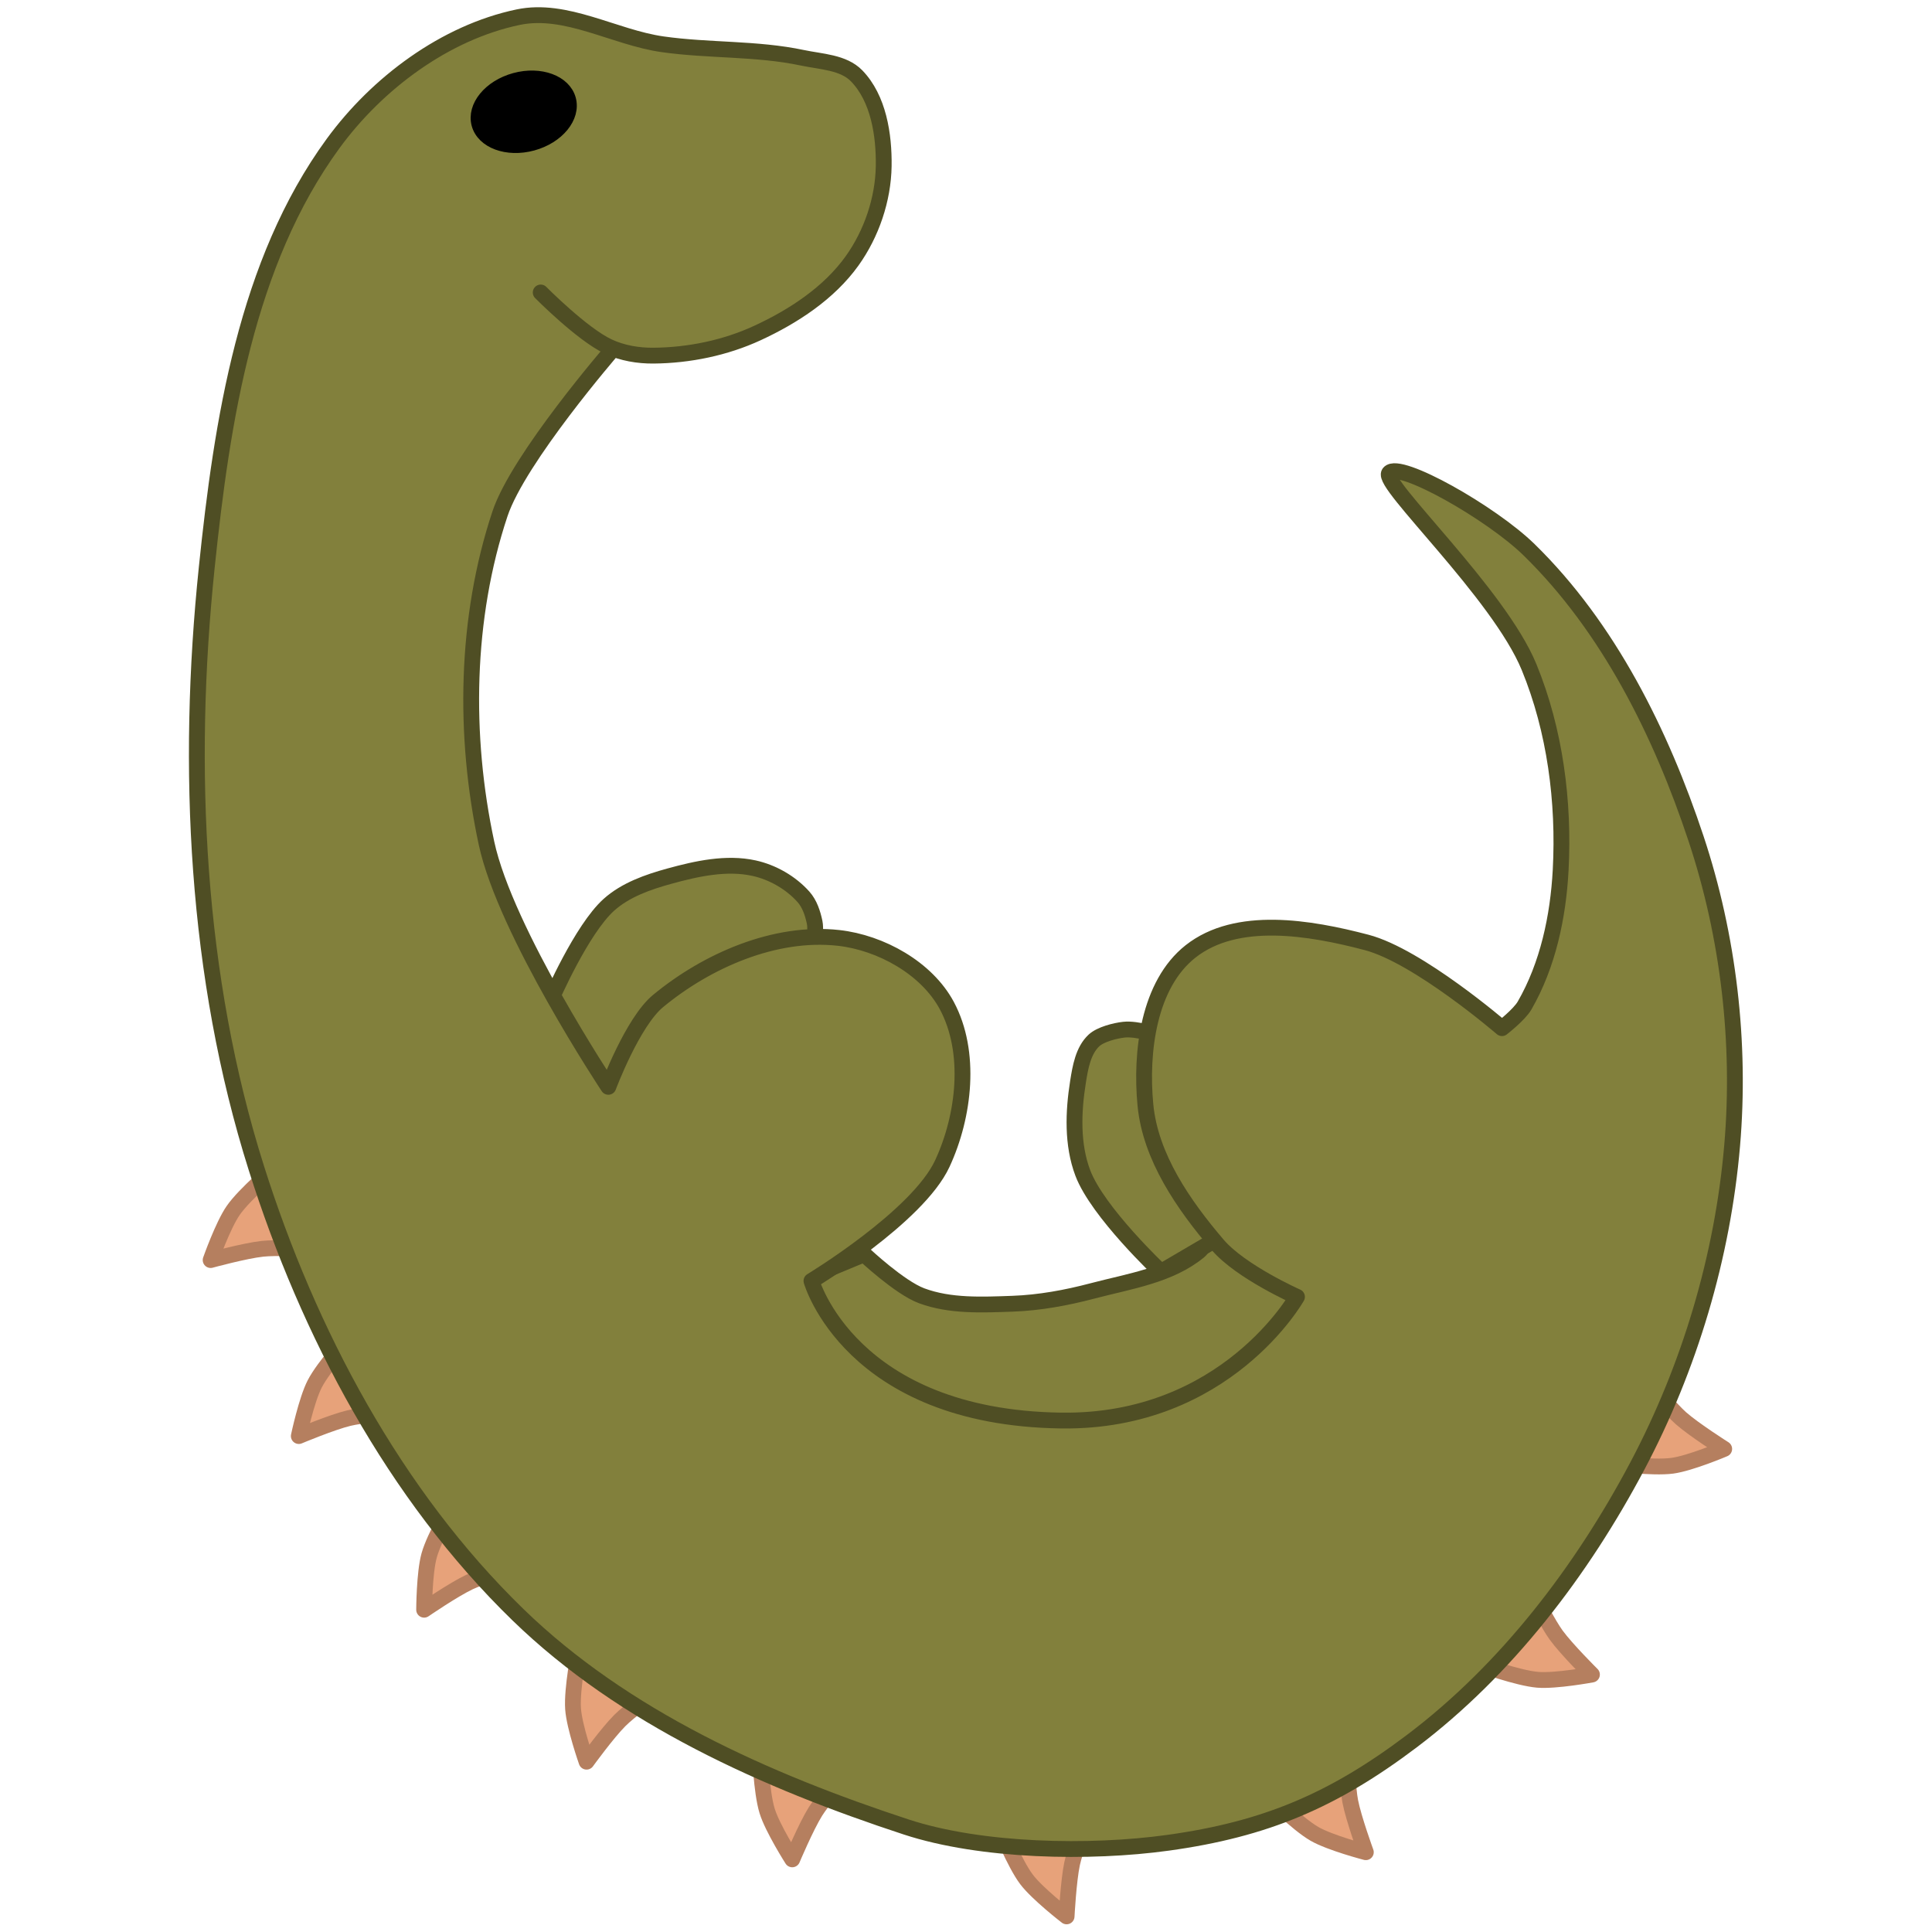 <?xml version="1.0" encoding="UTF-8" standalone="no"?>
<!-- Created with Inkscape (http://www.inkscape.org/) -->

<svg
   width="64"
   height="64"
   viewBox="0 0 16.933 16.933"
   version="1.1"
   id="svg1"
   inkscape:version="1.2.1 (9c6d41e410, 2022-07-14)"
   sodipodi:docname="favicon.svg"
   inkscape:export-filename="favicon.ico"
   inkscape:export-xdpi="96"
   inkscape:export-ydpi="96"
   xmlns:inkscape="http://www.inkscape.org/namespaces/inkscape"
   xmlns:sodipodi="http://sodipodi.sourceforge.net/DTD/sodipodi-0.dtd"
   xmlns="http://www.w3.org/2000/svg"
   xmlns:svg="http://www.w3.org/2000/svg">
  <sodipodi:namedview
     id="namedview1"
     pagecolor="#ffffff"
     bordercolor="#666666"
     borderopacity="1.0"
     inkscape:showpageshadow="2"
     inkscape:pageopacity="0.0"
     inkscape:pagecheckerboard="0"
     inkscape:deskcolor="#d1d1d1"
     inkscape:document-units="mm"
     inkscape:zoom="8"
     inkscape:cx="39.5"
     inkscape:cy="30.3125"
     inkscape:window-width="1440"
     inkscape:window-height="890"
     inkscape:window-x="-6"
     inkscape:window-y="-6"
     inkscape:window-maximized="1"
     inkscape:current-layer="layer1"
     showgrid="false" />
  <defs
     id="defs1" />
  <g
     inkscape:label="Layer 1"
     inkscape:groupmode="layer"
     id="layer1">
    <g
       id="g1541"
       transform="matrix(0.304,0,0,0.304,-8.129,-6.87)">
      <path
         style="fill:#e7a27a;fill-opacity:1;stroke:#b57f5f;stroke-width:0.456;stroke-linecap:round;stroke-linejoin:round;stroke-opacity:1"
         d="m 34.7,56.26 c 0,0 -0.904,0.757 -1.236,1.236 -0.299,0.431 -0.651,1.431 -0.651,1.431 0,0 0.989,-0.271 1.496,-0.325 0.388,-0.042 1.171,0 1.171,0 z"
         id="path17-1"
         sodipodi:nodetypes="cscscc" />
      <path
         style="fill:#e7a27a;fill-opacity:1;stroke:#b57f5f;stroke-width:0.456;stroke-linecap:round;stroke-linejoin:round;stroke-opacity:1"
         d="m 36.879,61.11 c 0,0 -0.798,0.868 -1.065,1.387 -0.24,0.466 -0.459,1.504 -0.459,1.504 0,0 0.945,-0.397 1.441,-0.517 0.379,-0.092 1.161,-0.152 1.161,-0.152 z"
         id="path17-3"
         sodipodi:nodetypes="cscscc" />
      <path
         style="fill:#e7a27a;fill-opacity:1;stroke:#b57f5f;stroke-width:0.456;stroke-linecap:round;stroke-linejoin:round;stroke-opacity:1"
         d="m 39.875,65.869 c 0,0 -0.606,1.012 -0.762,1.573 -0.141,0.505 -0.145,1.566 -0.145,1.566 0,0 0.845,-0.58 1.307,-0.798 0.353,-0.167 1.106,-0.384 1.106,-0.384 z"
         id="path17-0"
         sodipodi:nodetypes="cscscc" />
      <path
         style="fill:#e7a27a;fill-opacity:1;stroke:#b57f5f;stroke-width:0.456;stroke-linecap:round;stroke-linejoin:round;stroke-opacity:1"
         d="m 43.452,70.128 c 0,0 -0.231,1.157 -0.19,1.738 0.037,0.523 0.389,1.523 0.389,1.523 0,0 0.601,-0.83 0.963,-1.191 0.276,-0.276 0.913,-0.733 0.913,-0.733 z"
         id="path17-2"
         sodipodi:nodetypes="cscscc" />
      <path
         style="fill:#e7a27a;fill-opacity:1;stroke:#b57f5f;stroke-width:0.456;stroke-linecap:round;stroke-linejoin:round;stroke-opacity:1"
         d="m 48.648,73.073 c 0,0 0.037,1.179 0.209,1.736 0.154,0.501 0.724,1.396 0.724,1.396 0,0 0.398,-0.945 0.668,-1.378 0.207,-0.331 0.723,-0.921 0.723,-0.921 z"
         id="path17-4"
         sodipodi:nodetypes="cscscc" />
      <path
         style="fill:#e7a27a;fill-opacity:1;stroke:#b57f5f;stroke-width:0.456;stroke-linecap:round;stroke-linejoin:round;stroke-opacity:1"
         d="m 55.548,75.222 c 0,0 0.436,1.096 0.787,1.561 0.316,0.418 1.156,1.066 1.156,1.066 0,0 0.053,-1.024 0.159,-1.523 0.082,-0.382 0.367,-1.112 0.367,-1.112 z"
         id="path17-02"
         sodipodi:nodetypes="cscscc" />
      <path
         style="fill:#e7a27a;fill-opacity:1;stroke:#b57f5f;stroke-width:0.456;stroke-linecap:round;stroke-linejoin:round;stroke-opacity:1"
         d="m 63.302,74.341 c 0,0 0.83,0.838 1.335,1.129 0.454,0.262 1.481,0.529 1.481,0.529 0,0 -0.352,-0.963 -0.449,-1.464 -0.074,-0.383 -0.098,-1.167 -0.098,-1.167 z"
         id="path17-02-0"
         sodipodi:nodetypes="cscscc" />
      <path
         style="fill:#e7a27a;fill-opacity:1;stroke:#b57f5f;stroke-width:0.456;stroke-linecap:round;stroke-linejoin:round;stroke-opacity:1"
         d="m 69.384,70.574 c 0,0 1.108,0.405 1.688,0.454 0.522,0.043 1.565,-0.151 1.565,-0.151 0,0 -0.728,-0.722 -1.029,-1.134 -0.23,-0.315 -0.585,-1.015 -0.585,-1.015 z"
         id="path17-02-0-4"
         sodipodi:nodetypes="cscscc" />
      <path
         style="fill:#e7a27a;fill-opacity:1;stroke:#b57f5f;stroke-width:0.456;stroke-linecap:round;stroke-linejoin:round;stroke-opacity:1"
         d="m 73.208,64.777 c 0,0 1.169,0.157 1.746,0.08 0.519,-0.07 1.496,-0.485 1.496,-0.485 0,0 -0.866,-0.548 -1.249,-0.886 -0.292,-0.259 -0.79,-0.865 -0.79,-0.865 z"
         id="path17-02-0-1"
         sodipodi:nodetypes="cscscc" />
      <path
         style="fill:#82803c;fill-opacity:1;stroke:#4f4e24;stroke-width:0.456;stroke-linecap:round;stroke-linejoin:round;stroke-opacity:1"
         d="m 42.637,51.4 c 0,0 0.868,-2.005 1.656,-2.714 0.479,-0.431 1.126,-0.657 1.748,-0.828 0.787,-0.216 1.641,-0.405 2.438,-0.23 0.537,0.118 1.06,0.418 1.426,0.828 0.178,0.2 0.267,0.474 0.322,0.736 0.035,0.165 0,0.506 0,0.506 l -5.658,4.922 z"
         id="path4-5"
         sodipodi:nodetypes="csssssccc" />
      <path
         style="fill:#82803c;fill-opacity:1;stroke:#4f4e24;stroke-width:0.456;stroke-linecap:round;stroke-linejoin:round;stroke-opacity:1"
         d="m 51.654,58.76 c 0,0 1.018,0.958 1.656,1.196 0.822,0.306 1.745,0.261 2.622,0.23 0.776,-0.028 1.549,-0.17 2.3,-0.368 1.06,-0.28 2.239,-0.449 3.082,-1.15 0.138,-0.114 0.276,-0.46 0.276,-0.46 l 3.22,1.794 -3.772,4.094 -5.75,0.46 -4.83,-1.656 -1.242,-3.128 z"
         id="path5-3"
         sodipodi:nodetypes="cssssccccccc" />
      <path
         style="fill:#82803c;fill-opacity:1;stroke:#4f4e24;stroke-width:0.456;stroke-linecap:round;stroke-linejoin:round;stroke-opacity:1"
         d="m 60.211,59.266 c 0,0 -1.827,-1.718 -2.254,-2.852 -0.309,-0.819 -0.275,-1.758 -0.138,-2.622 0.067,-0.422 0.148,-0.904 0.46,-1.196 0.188,-0.176 0.607,-0.282 0.863,-0.311 0.382,-0.043 1.024,0.173 1.024,0.173 l 3.496,4.784 z"
         id="path11-4"
         sodipodi:nodetypes="cssssccc" />
      <path
         style="fill:#82803c;fill-opacity:1;stroke:#4f4e24;stroke-width:0.456;stroke-linecap:round;stroke-linejoin:round;stroke-opacity:1"
         d="m 44.387,32.692 c 0,0 -2.698,3.118 -3.231,4.716 -1.002,3.006 -1.055,6.4 -0.39,9.499 0.549,2.56 3.513,7.026 3.513,7.026 0,0 0.698,-1.865 1.431,-2.472 1.416,-1.172 3.378,-2.025 5.205,-1.822 1.22,0.136 2.543,0.87 3.123,1.952 0.717,1.339 0.509,3.176 -0.13,4.554 -0.711,1.533 -3.773,3.383 -3.773,3.383 0,0 1.114,3.942 7.202,4.026 4.754,0.065 6.796,-3.567 6.796,-3.567 0,0 -1.624,-0.721 -2.288,-1.5 -0.982,-1.151 -1.938,-2.527 -2.082,-4.034 -0.146,-1.53 0.094,-3.472 1.301,-4.424 1.33,-1.049 3.436,-0.69 5.075,-0.26 1.49,0.391 3.904,2.472 3.904,2.472 0,0 0.497,-0.385 0.651,-0.651 0.673,-1.167 0.969,-2.559 1.041,-3.904 0.105,-1.972 -0.161,-4.028 -0.911,-5.855 -0.873,-2.127 -4.281,-5.289 -4.034,-5.595 0.286,-0.355 2.937,1.14 4.034,2.212 2.293,2.241 3.804,5.285 4.814,8.328 0.936,2.818 1.294,5.889 1.041,8.848 -0.273,3.2 -1.229,6.401 -2.732,9.238 -1.601,3.023 -3.775,5.876 -6.506,7.937 -2.264,1.709 -4.217,2.539 -7.026,2.928 -2.254,0.312 -5.385,0.254 -7.547,-0.455 -4.039,-1.325 -8.14,-3.155 -11.19,-6.116 -3.571,-3.466 -6.047,-8.137 -7.547,-12.882 -1.745,-5.519 -2.029,-11.548 -1.431,-17.306 0.439,-4.231 1.135,-8.795 3.643,-12.231 1.27,-1.739 3.227,-3.201 5.335,-3.643 1.382,-0.29 2.766,0.582 4.164,0.781 1.337,0.19 2.712,0.11 4.034,0.39 0.537,0.114 1.179,0.127 1.561,0.52 0.631,0.65 0.794,1.697 0.781,2.602 -0.015,0.96 -0.352,1.951 -0.911,2.732 -0.666,0.931 -1.693,1.602 -2.732,2.082 -0.927,0.428 -1.972,0.642 -2.993,0.651 -0.442,0.004 -0.9,-0.073 -1.301,-0.26 -0.755,-0.352 -1.952,-1.561 -1.952,-1.561"
         id="path2-2"
         sodipodi:nodetypes="csscsssscscsssscssssssssssssssssssssssssc" />
      <ellipse
         style="fill:#000000;fill-opacity:1;stroke:#000000;stroke-width:0.338;stroke-linecap:round;stroke-linejoin:round;stroke-opacity:1"
         id="path12-6"
         cx="33.58"
         cy="35.912"
         rx="1.385"
         ry="0.987"
         transform="rotate(-15.241)" />
    </g>
  </g>
</svg>
